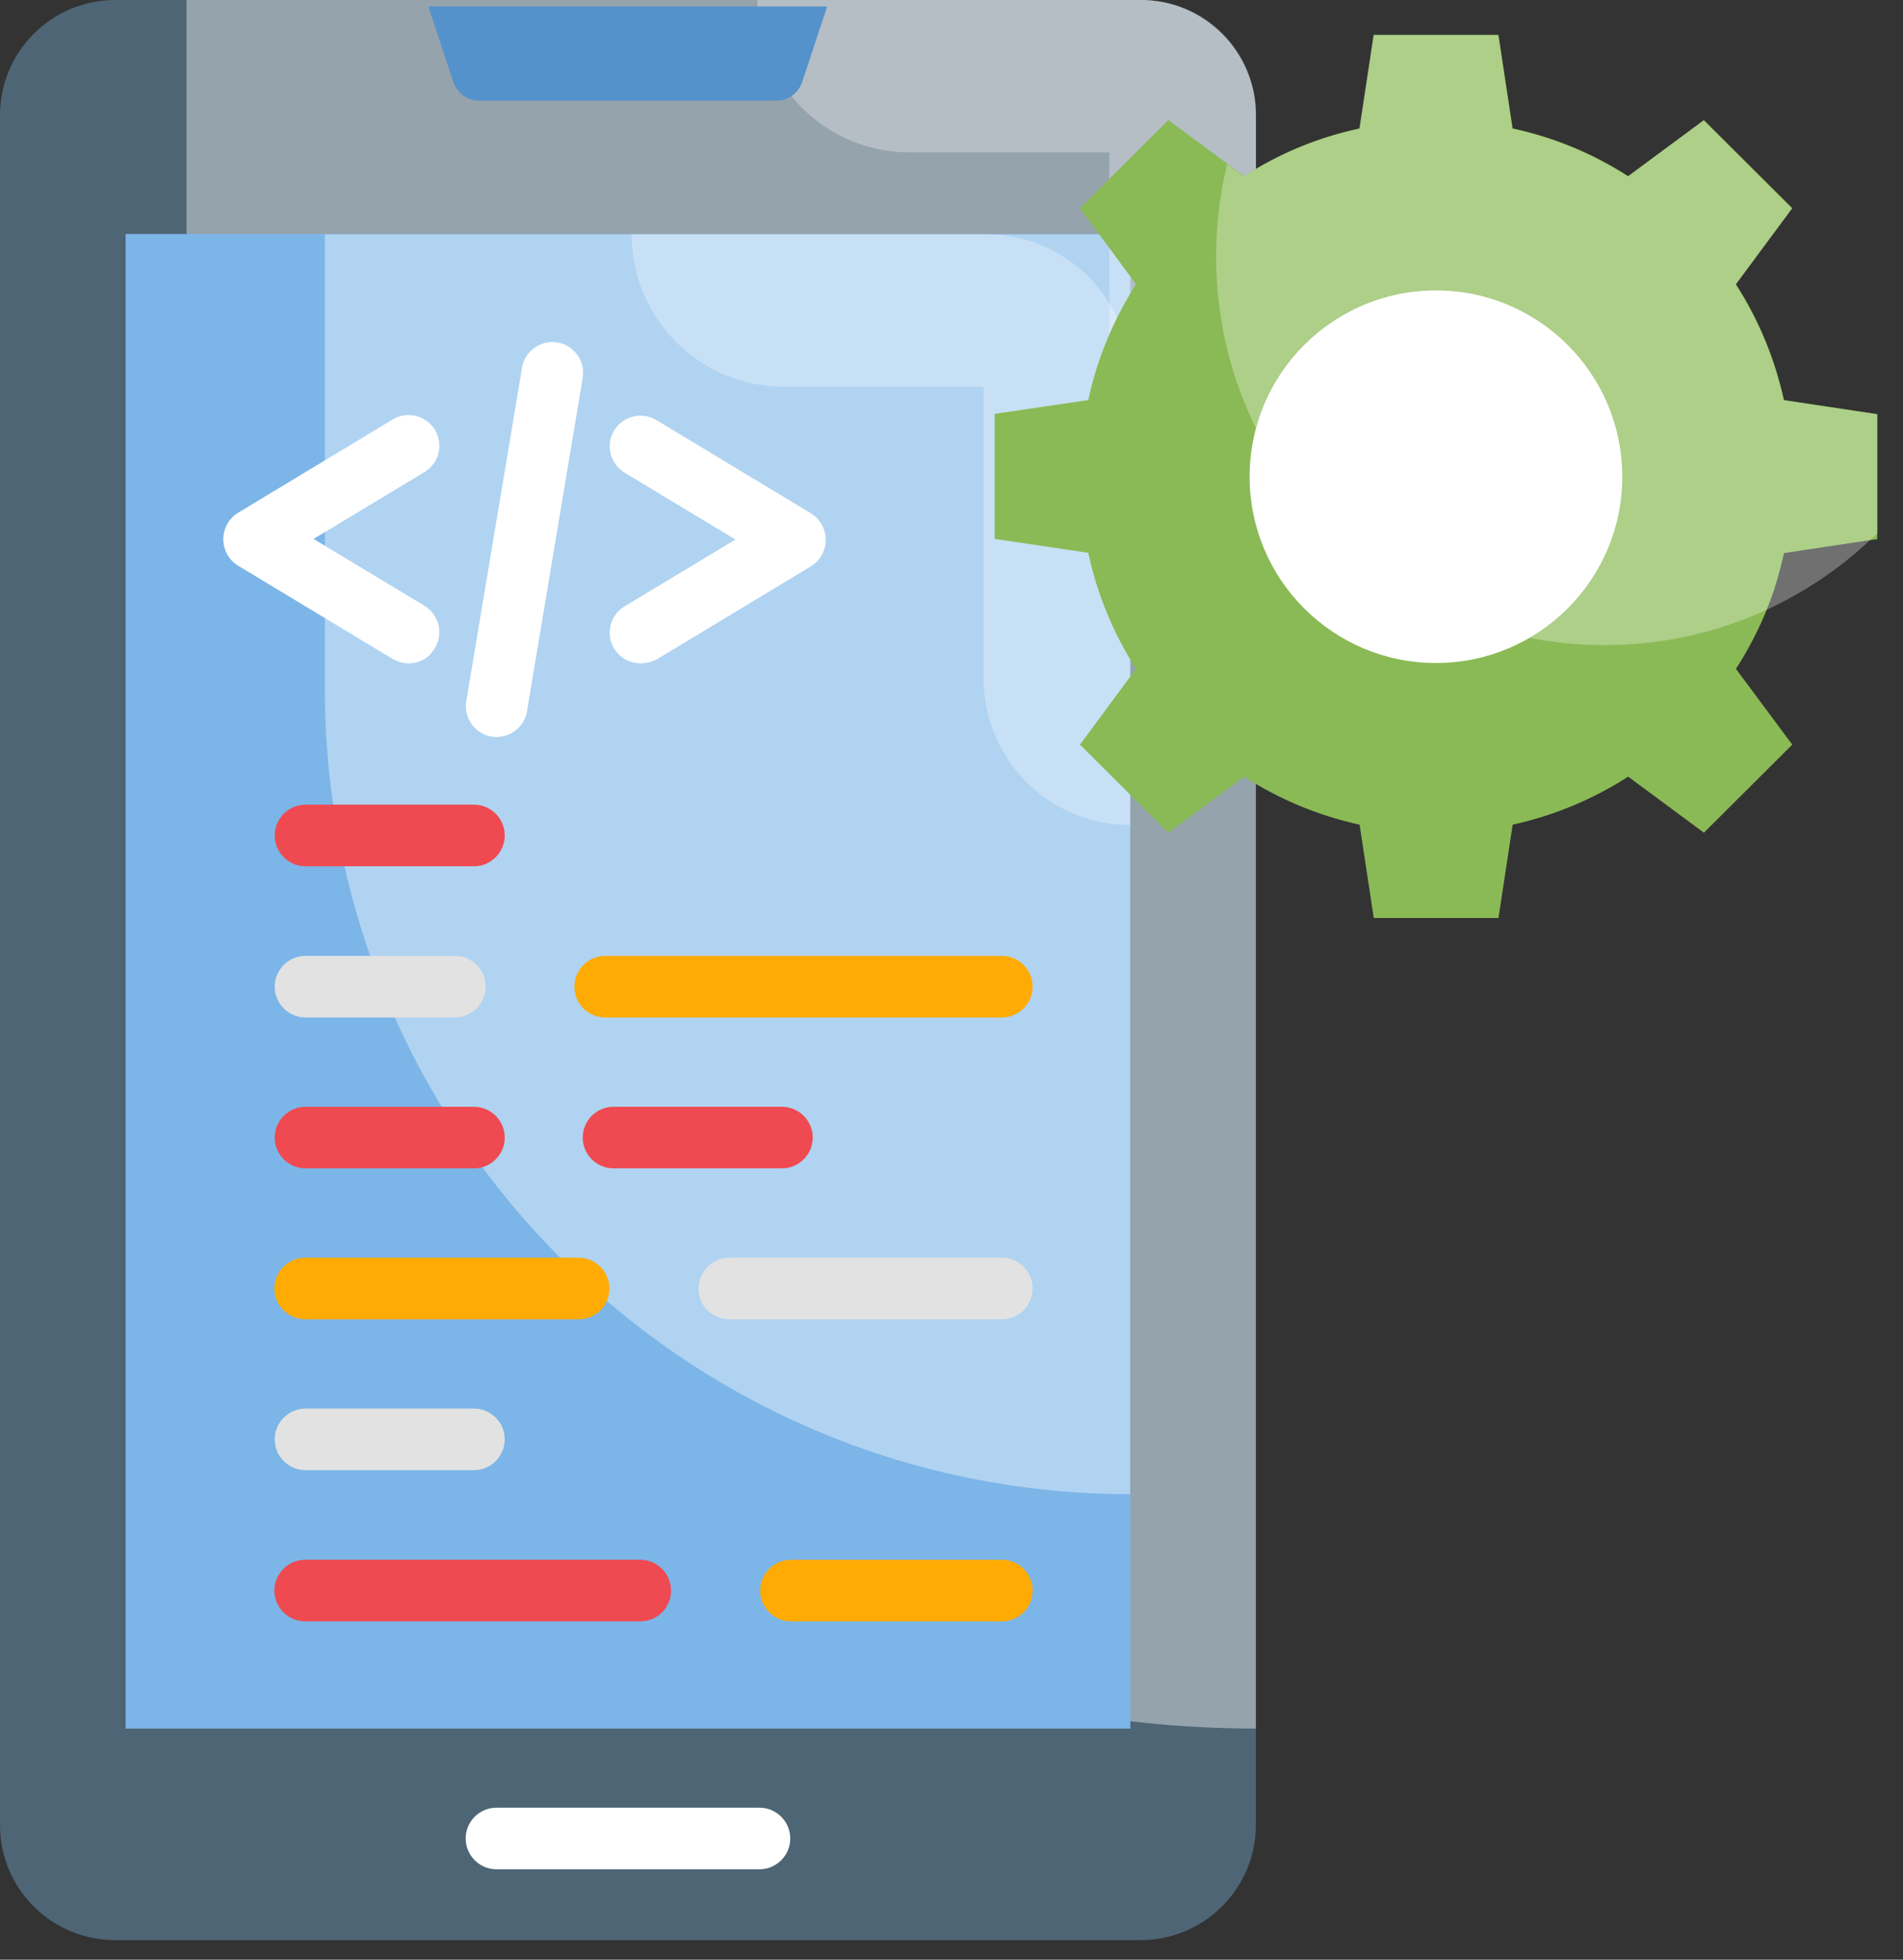 <svg width="67" height="69" viewBox="0 0 67 69" fill="none" xmlns="http://www.w3.org/2000/svg">
<rect x="0" y="0" width="67" height="69" fill="#333333" stroke="none"/>
<path d="M44.217 4.055V64.255C44.217 66.499 42.385 68.31 40.162 68.31H4.055C1.811 68.31 0 66.499 0 64.255V4.055C0 1.822 1.811 0 4.055 0H40.162C42.385 0 44.217 1.822 44.217 4.055Z" fill="#4E6575"/>
<g opacity="0.4">
<path d="M44.217 4.055V60.861C23.42 60.861 6.57 44.011 6.57 23.215V0H40.161C42.395 0 44.217 1.822 44.217 4.055Z" fill="white"/>
</g>
<path d="M39.793 8.24V60.861H4.435V8.24H39.793Z" fill="#7CB5E8"/>
<path d="M4.422 8.251H39.791V60.861H4.422V8.251Z" fill="#7CB5E8"/>
<g opacity="0.4">
<path d="M39.791 8.251V52.609C24.134 52.609 11.438 39.912 11.438 24.255V8.251H39.791Z" fill="white"/>
</g>
<path opacity="0.3" d="M40.185 0H26.664C26.664 2.971 29.071 5.367 32.031 5.367H39.057V15.635C39.057 18.487 41.367 20.797 44.219 20.797V4.034C44.219 1.8 42.419 0 40.185 0Z" fill="white"/>
<path d="M29.123 0.228L28.245 2.884C28.115 3.274 27.746 3.545 27.345 3.545H16.871C16.448 3.545 16.09 3.274 15.96 2.884L15.082 0.228H29.123Z" fill="#5592CB"/>
<g opacity="0.3">
<path d="M34.729 8.251H22.238C22.238 11.222 24.645 13.618 27.605 13.618H34.631V23.887C34.631 26.738 36.941 29.048 39.793 29.048V13.304C39.793 10.517 37.526 8.251 34.729 8.251Z" fill="white"/>
</g>
<path d="M26.739 65.816H17.479C16.883 65.816 16.395 65.328 16.395 64.731C16.395 64.135 16.883 63.647 17.479 63.647H26.739C27.335 63.647 27.823 64.135 27.823 64.731C27.823 65.328 27.335 65.816 26.739 65.816Z" fill="white"/>
<path d="M16.687 30.501H10.756C10.16 30.501 9.672 30.013 9.672 29.416C9.672 28.82 10.16 28.332 10.756 28.332H16.687C17.284 28.332 17.771 28.82 17.771 29.416C17.771 30.013 17.284 30.501 16.687 30.501Z" fill="#EF4A51"/>
<path d="M35.273 35.824H21.307C20.711 35.824 20.223 35.336 20.223 34.74C20.223 34.144 20.711 33.656 21.307 33.656H35.273C35.869 33.656 36.357 34.144 36.357 34.74C36.357 35.336 35.869 35.824 35.273 35.824Z" fill="#FFAB03"/>
<path d="M16.015 35.824H10.756C10.16 35.824 9.672 35.336 9.672 34.74C9.672 34.144 10.16 33.656 10.756 33.656H16.015C16.611 33.656 17.099 34.144 17.099 34.74C17.099 35.336 16.611 35.824 16.015 35.824Z" fill="#E2E2E2"/>
<path d="M16.687 41.137H10.756C10.16 41.137 9.672 40.649 9.672 40.053C9.672 39.457 10.16 38.969 10.756 38.969H16.687C17.284 38.969 17.771 39.457 17.771 40.053C17.771 40.649 17.284 41.137 16.687 41.137Z" fill="#EF4A51"/>
<path d="M27.531 41.137H21.6C21.004 41.137 20.516 40.649 20.516 40.053C20.516 39.457 21.004 38.969 21.6 38.969H27.531C28.127 38.969 28.615 39.457 28.615 40.053C28.615 40.649 28.127 41.137 27.531 41.137Z" fill="#EF4A51"/>
<path d="M20.373 46.451H10.744C10.148 46.451 9.66 45.963 9.66 45.367C9.66 44.77 10.148 44.282 10.744 44.282H20.373C20.969 44.282 21.457 44.77 21.457 45.367C21.457 45.963 20.98 46.451 20.373 46.451Z" fill="#FFAB03"/>
<path d="M35.274 46.451H25.678C25.082 46.451 24.594 45.963 24.594 45.367C24.594 44.77 25.082 44.282 25.678 44.282H35.274C35.87 44.282 36.358 44.77 36.358 45.367C36.358 45.963 35.87 46.451 35.274 46.451Z" fill="#E2E2E2"/>
<path d="M16.687 51.763H10.756C10.16 51.763 9.672 51.275 9.672 50.679C9.672 50.083 10.16 49.595 10.756 49.595H16.687C17.284 49.595 17.771 50.083 17.771 50.679C17.771 51.275 17.284 51.763 16.687 51.763Z" fill="#E2E2E2"/>
<path d="M22.541 57.087H10.744C10.148 57.087 9.66 56.6 9.66 56.003C9.66 55.407 10.148 54.919 10.744 54.919H22.541C23.138 54.919 23.626 55.407 23.626 56.003C23.626 56.6 23.149 57.087 22.541 57.087Z" fill="#EF4A51"/>
<path d="M35.273 57.087H27.846C27.25 57.087 26.762 56.6 26.762 56.003C26.762 55.407 27.25 54.919 27.846 54.919H35.273C35.87 54.919 36.358 55.407 36.358 56.003C36.358 56.6 35.87 57.087 35.273 57.087Z" fill="#FFAB03"/>
<path d="M14.391 23.355C14.195 23.355 14.011 23.301 13.827 23.203L8.384 19.918C8.058 19.723 7.863 19.365 7.863 18.985C7.863 18.606 8.058 18.248 8.384 18.053L13.827 14.768C14.336 14.464 15.009 14.627 15.312 15.136C15.627 15.646 15.453 16.318 14.944 16.622L11.04 18.975L14.944 21.328C15.453 21.642 15.627 22.303 15.312 22.813C15.117 23.171 14.759 23.355 14.391 23.355Z" fill="white"/>
<path d="M22.555 23.355C22.186 23.355 21.828 23.171 21.622 22.835C21.308 22.325 21.481 21.653 21.991 21.349L25.894 18.996L21.991 16.643C21.481 16.329 21.308 15.668 21.622 15.158C21.926 14.648 22.598 14.486 23.108 14.789L28.551 18.075C28.876 18.27 29.071 18.628 29.071 19.007C29.071 19.387 28.876 19.745 28.551 19.94L23.108 23.225C22.934 23.301 22.739 23.355 22.555 23.355Z" fill="white"/>
<path d="M17.49 25.947C17.436 25.947 17.371 25.947 17.306 25.936C16.721 25.838 16.319 25.274 16.417 24.689L18.38 12.946C18.477 12.361 19.041 11.959 19.626 12.057C20.212 12.155 20.613 12.718 20.516 13.304L18.553 25.047C18.466 25.567 18.011 25.947 17.49 25.947Z" fill="white"/>
<path d="M66.095 14.583V18.985L65.835 19.018L62.81 19.473C62.658 20.157 62.463 20.829 62.203 21.468C61.899 22.206 61.541 22.9 61.118 23.55L63.102 26.218L59.99 29.319L57.323 27.345C56.098 28.137 54.721 28.712 53.257 29.037L52.758 32.322H48.367L47.868 29.037C46.394 28.712 45.027 28.137 43.802 27.345L41.135 29.319L38.023 26.218L39.996 23.55C39.216 22.325 38.63 20.948 38.316 19.463L35.02 18.975V14.572L38.316 14.085C38.63 12.61 39.216 11.233 39.996 10.008L38.023 7.329L41.135 4.228L43.217 5.768L43.802 6.202C45.027 5.41 46.394 4.836 47.868 4.521L48.367 1.225H52.758L53.257 4.521C54.721 4.836 56.098 5.41 57.323 6.202L59.99 4.228L63.102 7.329L61.118 10.008C61.91 11.233 62.484 12.61 62.81 14.085L66.095 14.583Z" fill="#8ABA55"/>
<g opacity="0.3">
<path d="M66.096 14.583V18.779C66.02 18.855 65.922 18.953 65.836 19.018C64.773 20.026 63.548 20.84 62.203 21.468C60.468 22.271 58.528 22.715 56.489 22.715C48.943 22.715 42.816 16.589 42.816 9.043C42.816 7.915 42.947 6.82 43.207 5.779L43.792 6.213C45.017 5.421 46.384 4.846 47.858 4.532L48.357 1.236H52.748L53.247 4.532C54.711 4.846 56.088 5.421 57.313 6.213L59.981 4.239L63.093 7.34L61.108 10.018C61.9 11.244 62.474 12.621 62.8 14.095L66.096 14.583Z" fill="white"/>
</g>
<path d="M50.556 23.344C54.179 23.344 57.116 20.407 57.116 16.784C57.116 13.162 54.179 10.225 50.556 10.225C46.933 10.225 43.996 13.162 43.996 16.784C43.996 20.407 46.933 23.344 50.556 23.344Z" fill="white"/>
</svg>
